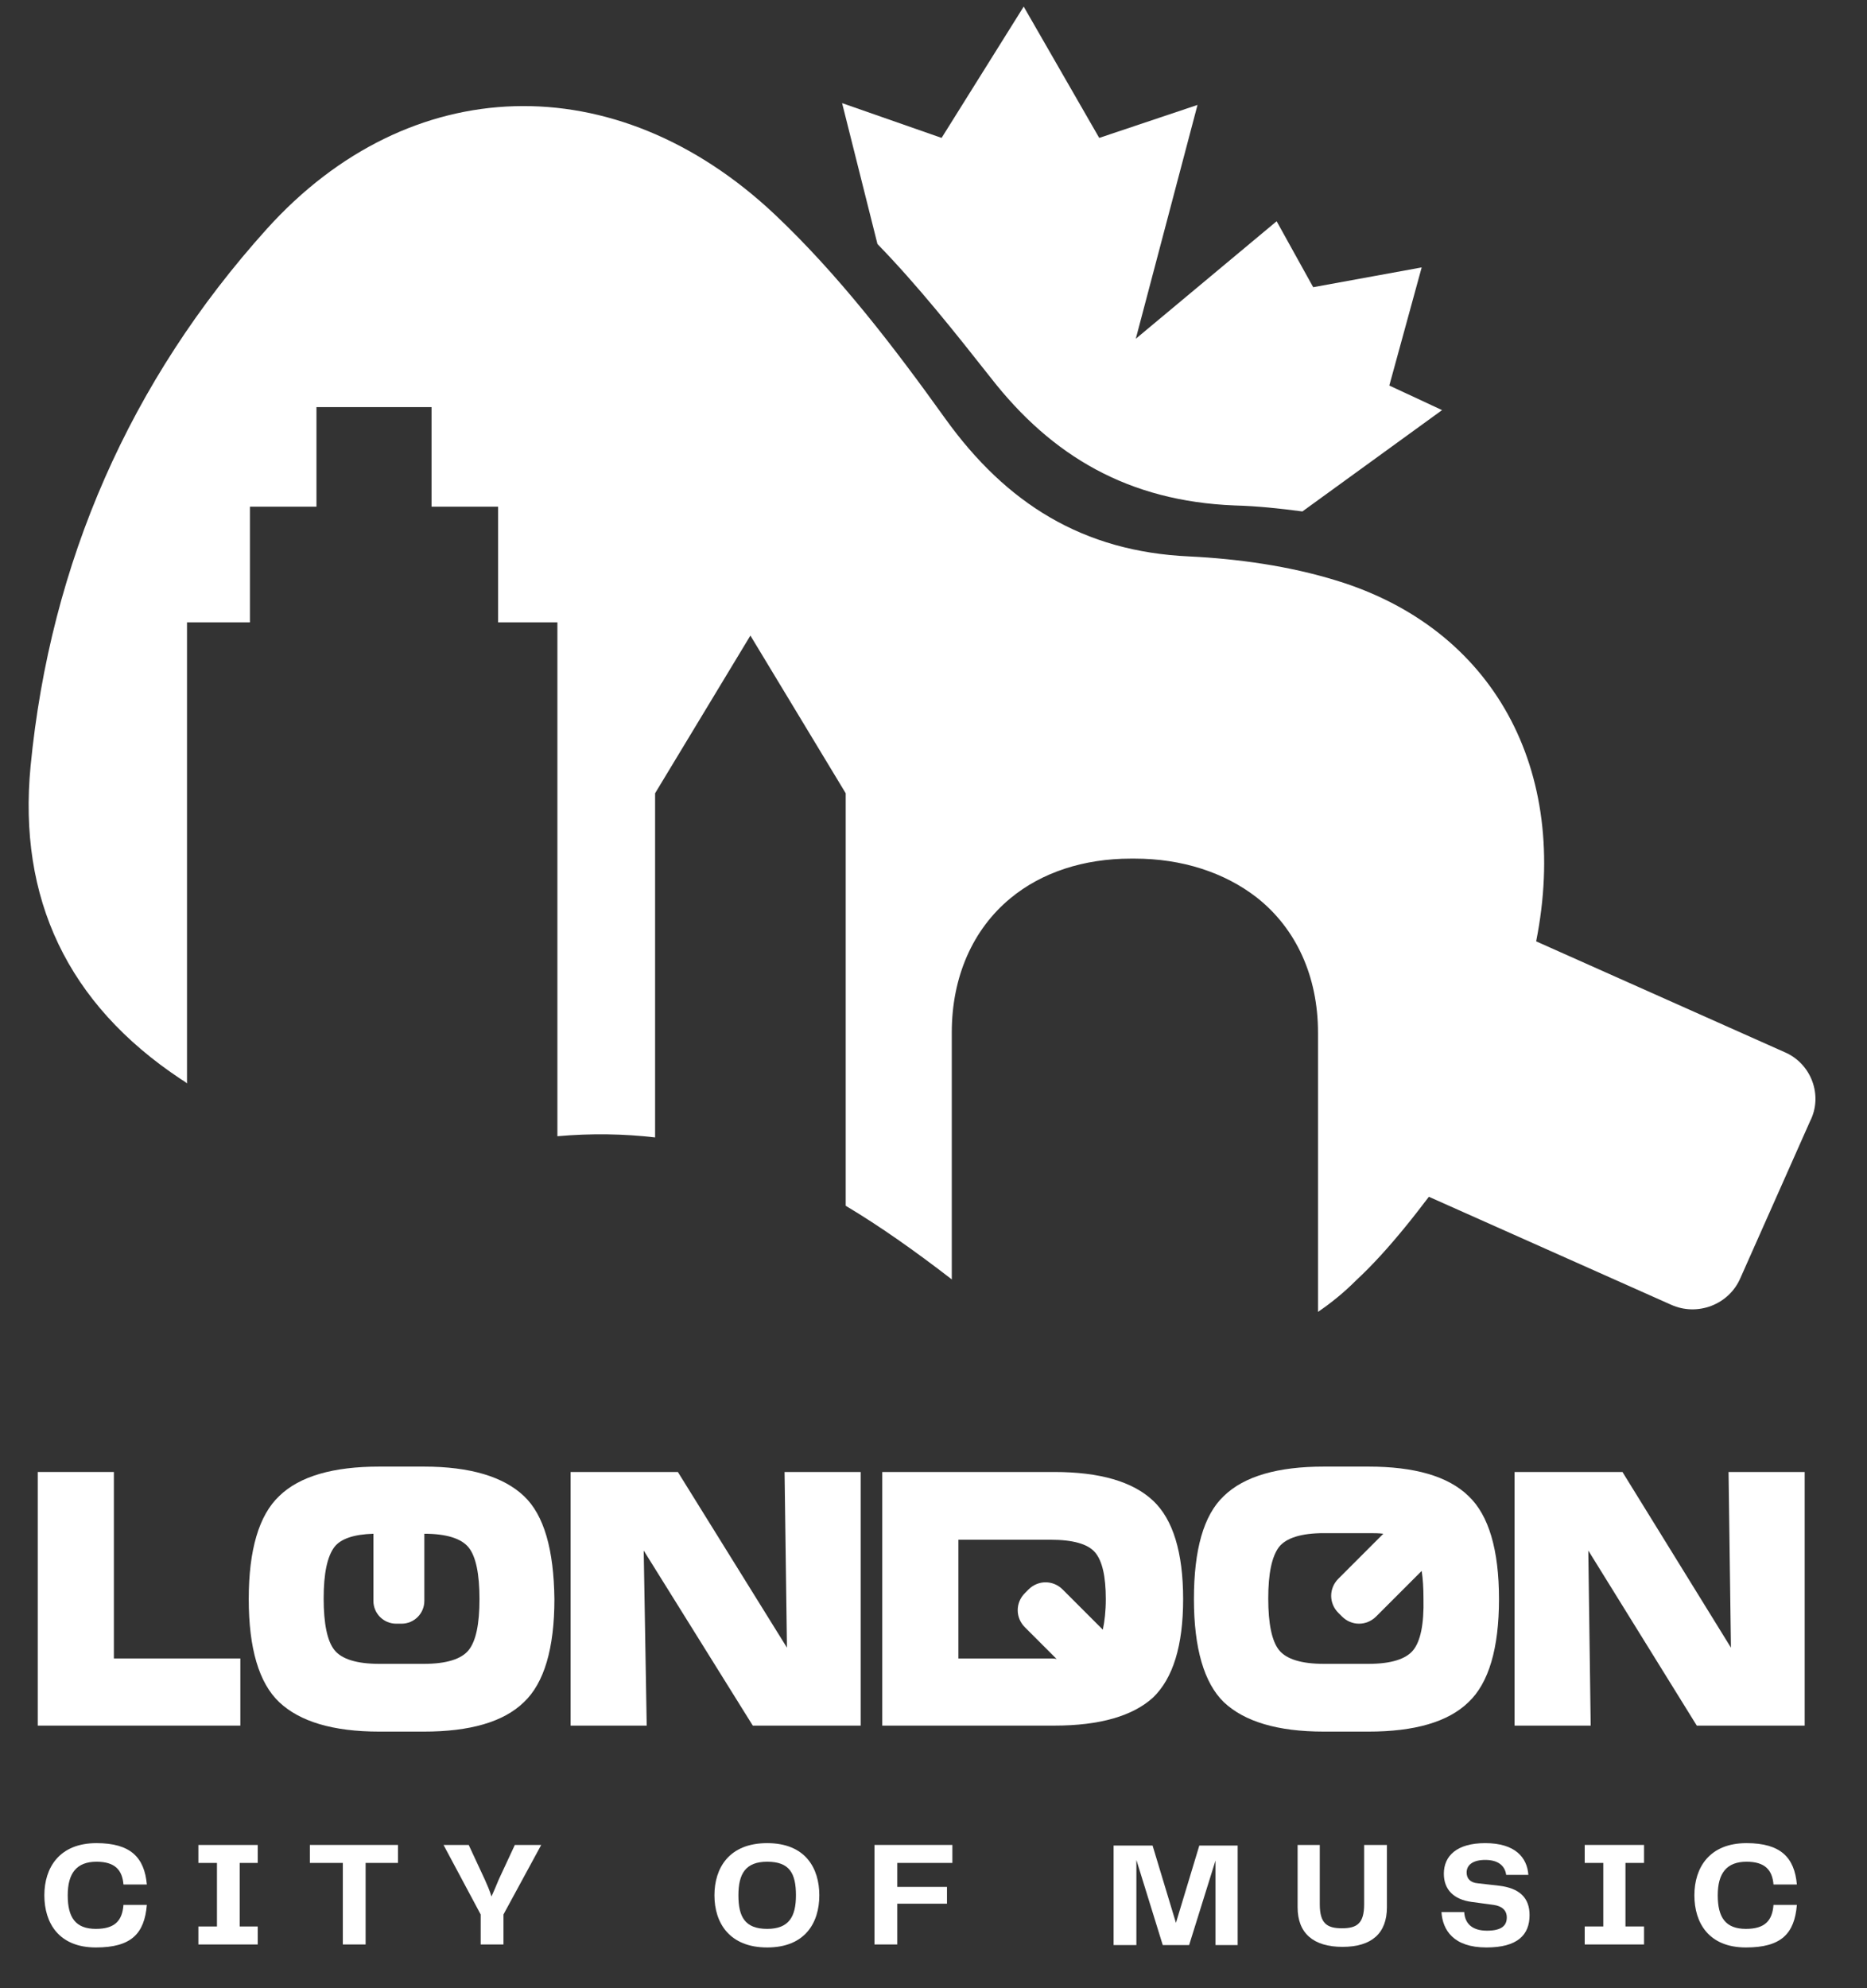 <?xml version="1.0" encoding="utf-8"?>
<!-- Generator: Adobe Illustrator 26.0.2, SVG Export Plug-In . SVG Version: 6.00 Build 0)  -->
<svg version="1.0" id="Layer_1" xmlns="http://www.w3.org/2000/svg" xmlns:xlink="http://www.w3.org/1999/xlink" x="0px" y="0px"
	 viewBox="0 0 311.5 331.6" style="enable-background:new 0 0 311.5 331.6;" xml:space="preserve">
<rect x="0" y="0" width="311.5" height="331.6" fill="#333333" stroke="none"/>
<style type="text/css">
	.st0{enable-background:new    ;}
	.st1{fill:#FFFFFF;}
</style>
<g class="st0">
	<path class="st1" d="M7.4,316.1c0-4.6,2.5-8.7,8.7-8.7c5.7,0,8,2.4,8.4,6.9h-3.9c-0.2-2.4-1.4-3.8-4.5-3.8c-3.3,0-4.8,1.9-4.8,5.6
		c0,3.7,1.3,5.6,4.7,5.6c3.2,0,4.4-1.4,4.6-4h3.9c-0.4,4.8-2.6,7.1-8.5,7.1C9.8,324.8,7.4,320.7,7.4,316.1z"/>
	<path class="st1" d="M40,310.7v10.6H43v3h-9.9v-3h3.1v-10.6h-3.1v-3H43v3H40z"/>
	<path class="st1" d="M66.4,310.7H61v13.6h-3.8v-13.6h-5.5v-3h14.7V310.7z"/>
	<path class="st1" d="M90.3,307.7L84,319.3v5h-3.8v-5L74,307.7h4.2l2.7,5.8c0.4,0.9,0.8,1.8,1.1,2.8c0.4-0.9,0.8-1.8,1.2-2.8
		l2.7-5.8H90.3z"/>
</g>
<g class="st0">
	<path class="st1" d="M119.2,316.1c0-4.5,2.4-8.7,8.8-8.7s8.7,4.2,8.7,8.7c0,4.6-2.4,8.7-8.7,8.7S119.2,320.7,119.2,316.1z
		 M128,321.7c3.6,0,4.8-2,4.8-5.6c0-3.7-1.1-5.6-4.8-5.6c-3.6,0-4.8,2-4.8,5.6C123.2,319.7,124.3,321.7,128,321.7z"/>
	<path class="st1" d="M149.7,310.7v4h8.3v2.8h-8.3v6.8h-3.8v-16.6h13v3H149.7z"/>
</g>
<g class="st0">
	<path class="st1" d="M206.6,324.4h-3.8v-14.1l-4.4,14.1H194l-4.4-14.2v14.2h-3.8v-16.6h6.5l3.9,12.9l3.9-12.9h6.4V324.4z"/>
	<path class="st1" d="M216.4,307.7h3.8v9.9c0,3.2,1.2,4,3.7,4s3.7-0.8,3.7-4v-9.9h3.8v10.4c0,4.3-2.5,6.6-7.4,6.6s-7.5-2.3-7.5-6.6
		V307.7z"/>
	<path class="st1" d="M244.3,318.9c0.1,1.8,1.2,3.1,3.8,3.1c2.5,0,3.3-0.9,3.3-2.2c0-1.2-0.8-1.9-2.2-2.1l-3.7-0.5
		c-2.9-0.4-4.6-2-4.6-4.7c0-3,2.2-5.1,6.9-5.1c5,0,7,2.4,7.2,5.3h-3.7c-0.2-1.5-1.3-2.5-3.5-2.5c-2,0-3.1,0.8-3.1,2.1
		c0,1,0.6,1.7,1.9,1.8l3.5,0.4c3.4,0.4,5.1,2,5.1,4.9c0,3.3-2,5.4-7.2,5.4c-5.5,0-7.3-2.9-7.5-5.9H244.3z"/>
	<path class="st1" d="M271.2,310.7v10.6h3.1v3h-9.9v-3h3.1v-10.6h-3.1v-3h9.9v3H271.2z"/>
	<path class="st1" d="M282.7,316.1c0-4.6,2.5-8.7,8.7-8.7c5.7,0,8,2.4,8.4,6.9h-3.9c-0.2-2.4-1.4-3.8-4.5-3.8
		c-3.3,0-4.8,1.9-4.8,5.6c0,3.7,1.3,5.6,4.7,5.6c3.2,0,4.4-1.4,4.6-4h3.9c-0.4,4.8-2.6,7.1-8.5,7.1
		C285.1,324.8,282.7,320.7,282.7,316.1z"/>
</g>
<g>
	<path class="st1" d="M146.4,40.7c6.8,7,12.9,14.7,18.9,22.3c10.2,13.1,23,20.6,40.7,21.3c3.8,0.1,7.5,0.5,11.3,1l23.3-16.9
		l-8.8-4.1l5.4-19.7l-18.1,3.3l-6.1-11l-23.5,19.6l10.3-39L183.4,23L170.8,1.1L157.1,23l-16.6-5.8L146.4,40.7z"/>
	<path class="st1" d="M297.8,175.5L256.3,157c5.7-28.6-7.1-52.2-33.4-60.2c-7.8-2.4-16.3-3.6-24.5-4c-17.7-0.8-30.5-8.8-40.7-23
		c-8.6-12-17.8-24-28.5-34.1c-26.5-24.9-60.9-23.9-84.7,2.5C21.7,63.5,8.4,93.8,5.1,127.8c-2.1,22,6.1,39.6,25.1,52.2
		c0.3,0.2,0.7,0.4,1,0.7v-76.9h10.5V84.5h11.1V67.9H72v16.6h11.1v19.3H93v85.7c5.7-0.5,11.1-0.4,16.3,0.2v-57.4l15.9-26.3l15.9,26.3
		v68.8c5.7,3.4,11.5,7.5,17.6,12.2c0,0,0,0,0.1,0.1v-9.3v-31.9c0-9.3,3.5-17.2,9.8-22.4c5.2-4.3,12.2-6.6,20.1-6.6h0.6
		c7.9,0,15,2.3,20.4,6.5c6.6,5.2,10.2,13.2,10.2,22.5v31.9v14.7c2.2-1.5,4.3-3.2,6.3-5.2c2.9-2.7,5.5-5.6,8.2-8.9
		c1.4-1.7,2.7-3.4,4-5.1l40.4,18c4.4,2,9.7,0,11.6-4.5L302,187C304.2,182.7,302.2,177.4,297.8,175.5z"/>
	<polygon class="st1" points="19,245.5 6.3,245.5 6.3,287.8 40.1,287.8 40.1,276.6 19,276.6 	"/>
	<path class="st1" d="M87.4,249.5c-3.4-3.2-8.9-4.9-16.7-4.9h-7.4c-7.7,0-13.3,1.6-16.7,4.9c-3.4,3.2-5.1,9-5.1,17.2
		s1.7,14,5.1,17.2c3.4,3.2,8.9,4.9,16.7,4.9h7.4c7.7,0,13.3-1.6,16.7-4.9c3.4-3.2,5.1-9,5.1-17.2C92.4,258.5,90.8,252.7,87.4,249.5z
		 M78.2,275.2c-1.2,1.5-3.7,2.3-7.5,2.3h-7.4c-3.8,0-6.3-0.8-7.5-2.3s-1.8-4.4-1.8-8.6s0.6-7,1.8-8.6c1.1-1.4,3.3-2.1,6.5-2.2V267
		c0,2.1,1.7,3.8,3.8,3.8H67c2.1,0,3.8-1.7,3.8-3.8v-11.2c3.7,0,6.2,0.8,7.4,2.3c1.2,1.5,1.8,4.4,1.8,8.6
		C80,270.9,79.4,273.7,78.2,275.2z"/>
	<polygon class="st1" points="131.3,274.8 113.1,245.5 95.2,245.5 95.2,287.8 107.9,287.8 107.4,258.6 125.6,287.8 143.6,287.8 
		143.6,245.5 130.9,245.5 	"/>
	<path class="st1" d="M175.9,245.5h-28.7v42.3h28.7c7.6,0,13.1-1.6,16.5-4.7c3.3-3.2,5-8.6,5-16.4s-1.7-13.3-5-16.4
		C189,247.1,183.5,245.5,175.9,245.5z M175.3,276.6h-15.4v-19.8h15.4c3.7,0,6.2,0.7,7.4,2.1s1.8,4,1.8,7.8c0,2-0.2,3.7-0.5,5.1
		l-6.7-6.7c-1.6-1.6-4.1-1.6-5.7,0l-0.6,0.6c-1.6,1.6-1.6,4.1,0,5.7l5.3,5.3C176,276.6,175.6,276.6,175.3,276.6z"/>
	<path class="st1" d="M228.3,244.6h-7.4c-7.7,0-13.3,1.6-16.7,4.9c-3.4,3.2-5,9-5,17.2s1.7,14,5,17.2c3.4,3.2,8.9,4.9,16.7,4.9h7.4
		c7.7,0,13.3-1.6,16.7-4.9c3.4-3.2,5.1-9,5.1-17.2s-1.7-14-5.1-17.2C241.6,246.2,236,244.6,228.3,244.6z M235.8,275.2
		c-1.2,1.5-3.7,2.3-7.5,2.3h-7.4c-3.8,0-6.3-0.8-7.5-2.3s-1.8-4.4-1.8-8.6s0.6-7,1.8-8.6c1.2-1.5,3.7-2.3,7.5-2.3h7.4
		c0.9,0,1.8,0,2.5,0.1l-7.5,7.5c-1.6,1.6-1.6,4.1,0,5.7l0.6,0.6c1.6,1.6,4.1,1.6,5.7,0l7.6-7.6c0.2,1.3,0.3,2.8,0.3,4.6
		C237.6,270.9,237,273.7,235.8,275.2z"/>
	<polygon class="st1" points="288.8,274.8 270.7,245.5 252.7,245.5 252.7,287.8 265.4,287.8 265,258.6 283.1,287.8 301.1,287.8 
		301.1,245.5 288.4,245.5 	"/>
</g>
</svg>

